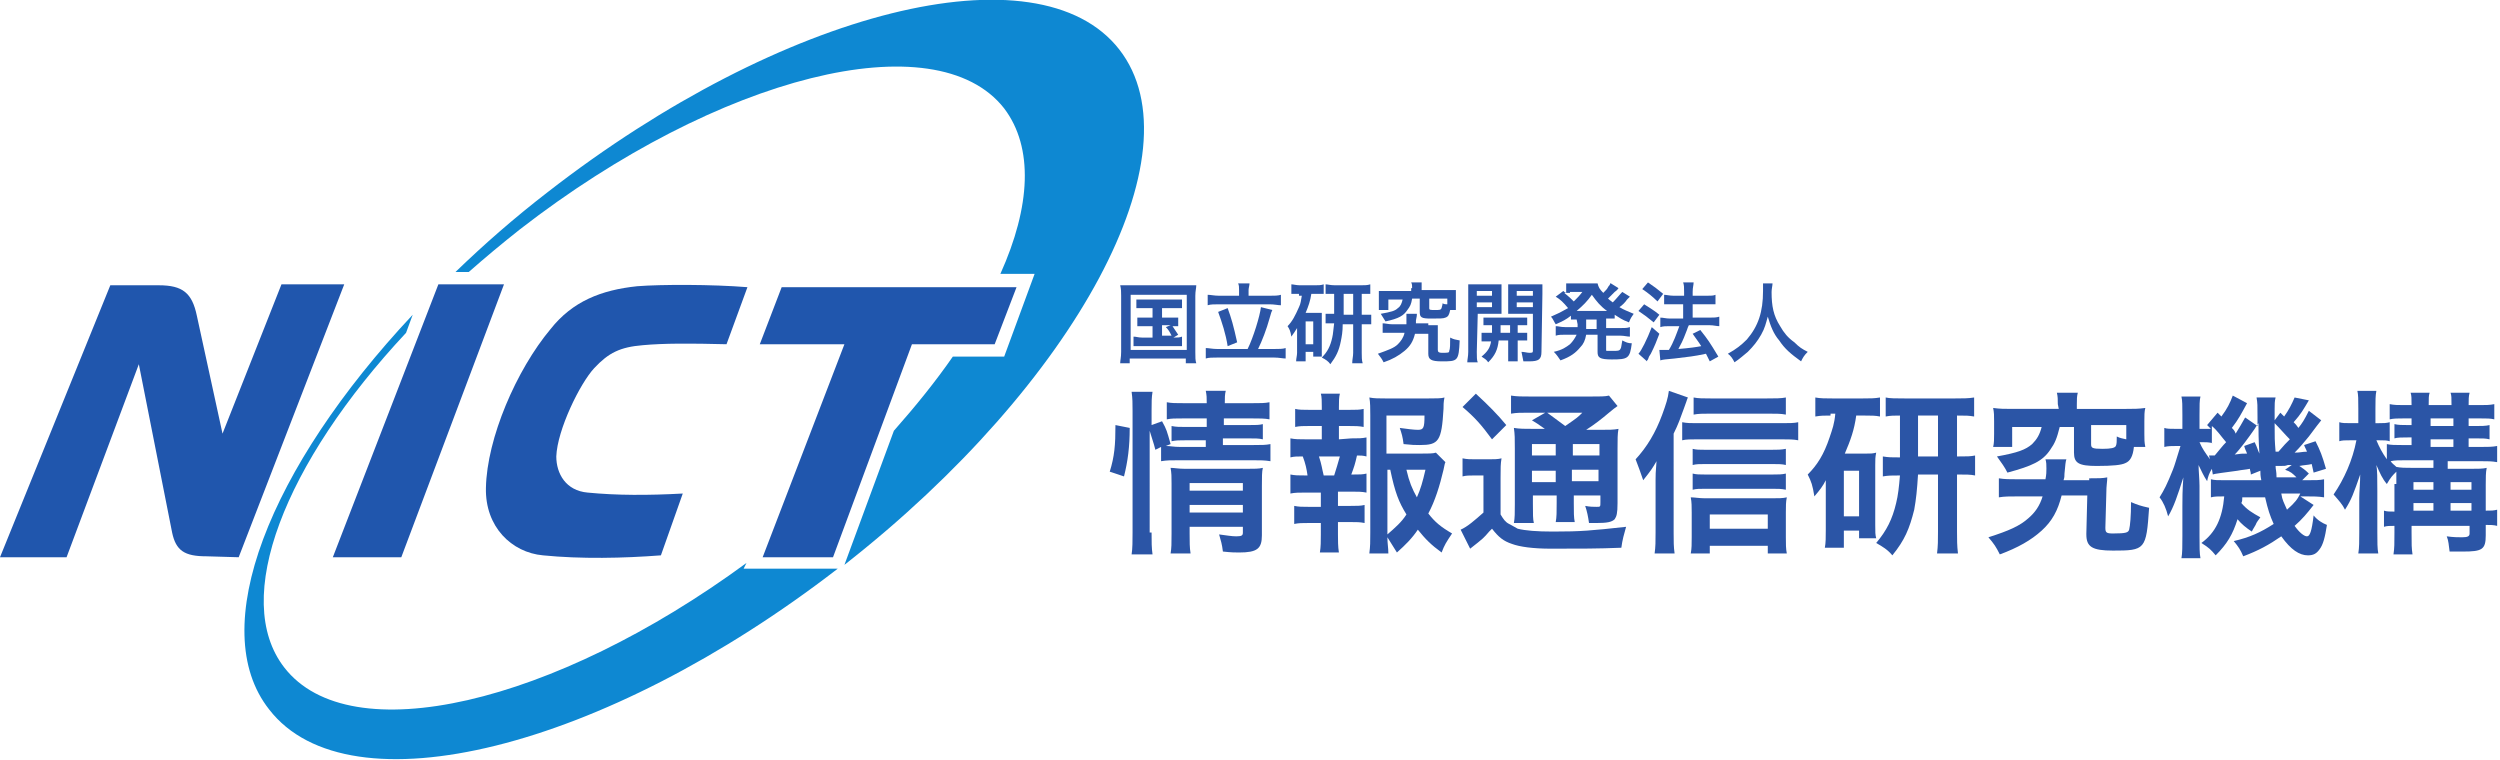 <?xml version="1.0" encoding="utf-8"?>
<!-- Generator: Adobe Illustrator 26.4.1, SVG Export Plug-In . SVG Version: 6.00 Build 0)  -->
<svg version="1.1" id="レイヤー_1" xmlns="http://www.w3.org/2000/svg" xmlns:xlink="http://www.w3.org/1999/xlink" x="0px"
	 y="0px" viewBox="0 0 262.9 79.9" style="enable-background:new 0 0 262.9 79.9;" xml:space="preserve">
<style type="text/css">
	.st0{fill:#2B55A6;}
	.st1{fill:#2056AD;}
	.st2{fill:#0E88D2;}
</style>
<g>
	<path class="st0" d="M117.9,31.1c0-0.4,0-0.7-0.1-1.1c0.3,0,0.6,0,1.1,0h5.8c0.5,0,0.7,0,1.1,0c0,0.3-0.1,0.6-0.1,1.1V37
		c0,0.6,0,0.9,0.1,1.2h-1.1v-0.5h-5.9v0.5h-1c0-0.3,0.1-0.6,0.1-1.2V31.1z M118.9,36.8h5.9V31h-5.9V36.8z M120.3,32.4
		c-0.4,0-0.6,0-0.8,0v-0.9c0.2,0,0.4,0,0.8,0h3.1c0.4,0,0.6,0,0.9,0v0.9c-0.3,0-0.4,0-0.9,0h-1.2v1h0.9c0.4,0,0.6,0,0.8,0v0.9
		c-0.2,0-0.3,0-0.6,0c0.2,0.3,0.4,0.6,0.6,0.9l-0.5,0.3c0.5,0,0.6,0,0.9-0.1v1c-0.3,0-0.5,0-0.9,0h-3.3c-0.4,0-0.6,0-0.9,0v-1
		c0.3,0,0.5,0.1,0.9,0.1h1.1v-1.2h-0.8c-0.4,0-0.6,0-0.8,0v-0.9c0.2,0,0.4,0,0.8,0h0.8v-1H120.3z M122.2,35.3h1
		c-0.2-0.4-0.3-0.6-0.6-0.9l0.5-0.2h-0.9V35.3z"/>
	<path class="st0" d="M131.2,36.7c0.6-1.2,1.3-3.5,1.4-4.4l1.2,0.3c-0.1,0.2-0.1,0.2-0.3,0.9c-0.3,1.1-0.8,2.4-1.2,3.2h1.7
		c0.5,0,0.9,0,1.2-0.1v1.1c-0.3,0-0.7-0.1-1.2-0.1h-6c-0.5,0-0.9,0-1.2,0.1v-1.1c0.3,0,0.7,0.1,1.2,0.1H131.2z M130.3,30.5
		c0-0.3,0-0.5-0.1-0.7h1.2c0,0.2-0.1,0.5-0.1,0.7v0.6h2.2c0.5,0,0.9,0,1.2-0.1v1.1c-0.3,0-0.7-0.1-1.2-0.1h-5.3
		c-0.5,0-0.9,0-1.2,0.1V31c0.3,0,0.7,0.1,1.2,0.1h2.1L130.3,30.5L130.3,30.5z M129.1,32.4c0.4,1.1,0.6,1.8,1,3.6l-1,0.4
		c-0.2-1.3-0.6-2.5-1-3.6L129.1,32.4z"/>
	<path class="st0" d="M136.6,30.9c-0.3,0-0.5,0-0.8,0v-1c0.2,0,0.5,0.1,0.9,0.1h1.6c0.4,0,0.6,0,0.9-0.1v1c-0.2,0-0.5,0-0.8,0h-0.5
		c-0.1,0.7-0.3,1.3-0.6,2h1.1c0.3,0,0.4,0,0.6,0c0,0.2,0,0.4,0,0.7v3.2c0,0.4,0,0.5,0,0.7h-0.9V37h-0.8v1h-1c0-0.3,0.1-0.6,0.1-0.9
		v-1.7c0-0.4,0-0.4,0-0.9c-0.2,0.3-0.3,0.5-0.6,0.9c-0.1-0.6-0.2-0.8-0.4-1.1c0.5-0.5,0.8-1.1,1.2-2c0.2-0.4,0.2-0.7,0.3-1.2h-0.3
		V30.9z M137.3,36.2h0.8v-2.4h-0.8V36.2z M140.2,30.9c-0.3,0-0.5,0-0.8,0v-1c0.2,0,0.5,0.1,1,0.1h2.7c0.4,0,0.7,0,1-0.1v1
		c-0.3,0-0.4,0-0.9,0v2.2h0.1c0.5,0,0.7,0,0.9,0v1c-0.3,0-0.5,0-0.9,0h-0.1v3c0,0.4,0,0.8,0.1,1.1h-1.1c0-0.4,0.1-0.7,0.1-1.1v-3
		h-1.1c0,0.8-0.1,1.3-0.2,1.8c-0.2,1-0.5,1.6-1.1,2.4c-0.2-0.3-0.5-0.5-0.9-0.7c0.6-0.6,0.9-1.2,1.1-2.1c0.1-0.4,0.1-0.8,0.2-1.5
		c-0.5,0-0.6,0-0.9,0v-1c0.3,0,0.4,0,0.9,0v-2.1H140.2z M142.3,30.9h-1v2.2h1V30.9z"/>
	<path class="st0" d="M150.2,34.2c0.5,0,0.7,0,1,0c0,0.2,0,0.4,0,0.8v1.8c0,0.2,0.1,0.3,0.4,0.3c0.7,0,0.8,0,0.8-0.2
		c0.1-0.2,0.1-0.7,0.1-1.4c0.4,0.2,0.5,0.2,1,0.3c-0.1,2.2-0.2,2.2-1.9,2.2c-1.1,0-1.4-0.2-1.4-0.8v-0.1v-2h-1.4
		c-0.2,0.8-0.5,1.3-1.1,1.8s-1.3,0.9-2.2,1.2c-0.2-0.4-0.3-0.5-0.6-0.9c1.1-0.4,1.7-0.6,2.1-1c0.3-0.3,0.6-0.7,0.7-1.2h-1.3
		c-0.5,0-0.8,0-1,0v-1c0.3,0,0.6,0.1,1,0.1h1.5c0-0.2,0-0.4,0-0.6c0-0.2,0-0.3,0-0.5h1.1c0,0.2,0,0.2-0.1,0.7c0,0.1,0,0.2,0,0.3h1.3
		V34.2z M148.5,30.3c0-0.3,0-0.4-0.1-0.6h1.1c0,0.2,0,0.3,0,0.6v0.2h2.6c0.4,0,0.7,0,1,0c0,0.2,0,0.4,0,0.7v0.7c0,0.3,0,0.5,0,0.7
		h-0.6c-0.1,0.5-0.2,0.7-0.5,0.8c-0.2,0.1-0.6,0.1-1.5,0.1c-1,0-1.2-0.1-1.2-0.7v-1.4h-0.8c-0.1,0.6-0.2,0.8-0.5,1.2
		c-0.4,0.6-0.9,0.9-2.3,1.2c-0.2-0.3-0.3-0.5-0.5-0.8c1.1-0.2,1.5-0.3,1.8-0.6c0.3-0.2,0.4-0.5,0.5-0.9H146v1.1h-1
		c0-0.2,0-0.4,0-0.7v-0.6c0-0.3,0-0.5,0-0.7c0.3,0,0.6,0,1,0h2.4v-0.3H148.5z M152.1,31.4h-1.8v1c0,0.2,0.1,0.2,0.6,0.2
		s0.6,0,0.7-0.2c0-0.1,0.1-0.3,0.1-0.5c0.2,0.1,0.3,0.1,0.5,0.1v-0.6H152.1z"/>
	<path class="st0" d="M155.3,37c0,0.5,0,0.9,0.1,1.1h-1.1c0-0.3,0.1-0.6,0.1-1.1v-6.1c0-0.5,0-0.7,0-1c0.3,0,0.5,0,0.9,0h1.7
		c0.5,0,0.7,0,0.9,0c0,0.3,0,0.5,0,0.9v1.4c0,0.4,0,0.6,0,0.8c-0.2,0-0.5,0-0.8,0h-1.7L155.3,37L155.3,37z M155.3,31.1h1.6v-0.5
		h-1.6V31.1z M155.3,32.3h1.6v-0.5h-1.6V32.3z M156.9,35c0-0.3,0-0.4,0-0.8c-0.4,0-0.7,0-0.9,0v-0.8c0.2,0,0.5,0,0.9,0h2.7
		c0.4,0,0.7,0,1,0v0.8c-0.2,0-0.5,0-1,0V35h0.1c0.5,0,0.7,0,0.9,0v0.8c-0.3,0-0.5,0-0.9,0h-0.1v1.4c0,0.4,0,0.6,0,0.8h-1
		c0-0.2,0-0.4,0-0.8v-1.4h-1c-0.1,1-0.4,1.6-1.1,2.3c-0.2-0.3-0.4-0.4-0.7-0.6c0.6-0.5,0.9-0.9,1-1.6c-0.5,0-0.7,0-1,0V35
		C156.1,35,156.3,35,156.9,35L156.9,35z M157.8,34.2c0,0.4,0,0.4,0,0.8h1v-0.8H157.8z M162.1,37c0,0.8-0.3,1-1.3,1
		c-0.2,0-0.3,0-0.6,0c-0.1-0.4-0.1-0.6-0.2-1c0.3,0,0.6,0.1,0.8,0.1c0.3,0,0.4,0,0.4-0.2V33h-1.8c-0.3,0-0.6,0-0.8,0
		c0-0.3,0-0.4,0-0.8v-1.4c0-0.3,0-0.6,0-0.9c0.3,0,0.5,0,0.9,0h1.8c0.5,0,0.7,0,0.9,0c0,0.3,0,0.6,0,1L162.1,37L162.1,37z
		 M159.5,31.1h1.7v-0.5h-1.7V31.1z M159.5,32.3h1.7v-0.5h-1.7V32.3z"/>
	<path class="st0" d="M165.8,33.6c-0.3,0-0.4,0-0.6,0v-0.4c-0.5,0.4-0.9,0.6-1.6,0.9c-0.2-0.3-0.3-0.6-0.5-0.8
		c0.7-0.3,1.1-0.5,1.8-0.9c-0.5-0.6-0.8-0.9-1.3-1.2l0.8-0.6c0.1,0.1,0.1,0.1,0.3,0.2v-1c0.2,0,0.4,0,0.8,0h1.7c0.4,0,0.6,0,0.8,0
		c0.1,0.4,0.2,0.6,0.6,1c0.3-0.3,0.4-0.4,0.5-0.6s0.2-0.2,0.2-0.3c0-0.1,0-0.1,0.1-0.1l0.8,0.5c0,0-0.1,0.2-0.4,0.4
		c-0.2,0.2-0.5,0.5-0.7,0.7c0.2,0.2,0.4,0.3,0.5,0.4c0.4-0.4,0.7-0.8,1-1.1l0.8,0.5c-0.1,0.1-0.1,0.1-0.3,0.3
		c-0.2,0.3-0.5,0.6-0.8,0.8c0.5,0.3,0.8,0.4,1.5,0.7c-0.2,0.3-0.3,0.4-0.5,0.9c-0.8-0.3-1-0.5-1.5-0.8v0.4c-0.3,0-0.4,0-0.9,0v1h1.5
		c0.5,0,0.7,0,1-0.1v1c-0.3,0-0.6-0.1-1-0.1h-1.5v1.4c0,0.2,0,0.2,0.1,0.2s0.3,0,0.6,0c0.5,0,0.7,0,0.8-0.2c0.1-0.1,0.1-0.4,0.2-0.9
		c0.4,0.2,0.6,0.3,1,0.3c-0.2,1.6-0.4,1.7-2.1,1.7c-1.3,0-1.5-0.2-1.5-0.8v-1.8h-1.2c-0.1,0.6-0.3,1-0.6,1.3c-0.5,0.6-1,1-2.1,1.4
		c-0.2-0.3-0.4-0.6-0.7-0.9c0.9-0.2,1.3-0.5,1.7-0.8c0.3-0.3,0.5-0.6,0.7-1h-1.2c-0.4,0-0.7,0-1,0.1v-1c0.3,0,0.5,0.1,1,0.1h1.3
		c0-0.1,0-0.2,0-0.3L165.8,33.6z M165.1,30.8c-0.2,0-0.4,0-0.6,0c0.5,0.4,0.7,0.6,1,0.9c0.4-0.4,0.6-0.6,0.9-1h-1.3V30.8z
		 M168.8,32.7h0.2c-0.7-0.5-1.1-1-1.6-1.7c-0.5,0.7-0.9,1.1-1.6,1.7h0.2H168.8z M166.8,34.4v0.2h1.1v-1h-1.1V34.4z"/>
	<path class="st0" d="M172.9,32c0.6,0.4,1,0.6,1.6,1.1l-0.6,0.8c-0.6-0.5-1-0.8-1.6-1.2L172.9,32z M174.5,35.1
		c-0.3,0.8-0.5,1.3-0.9,2.1c-0.2,0.3-0.2,0.3-0.3,0.6c-0.1,0.1-0.1,0.1-0.1,0.2l-0.9-0.8c0.3-0.3,0.9-1.5,1.4-2.8L174.5,35.1z
		 M173.3,29.7c0.6,0.4,1,0.7,1.6,1.2l-0.6,0.8c-0.5-0.5-1-0.9-1.6-1.3L173.3,29.7z M174.5,36.8c0.1,0,0.2,0,0.3,0s0.4,0,0.7,0
		c0.5-0.8,0.8-1.7,1.1-2.5h-1c-0.4,0-0.7,0-1,0.1v-1c0.3,0,0.6,0.1,1,0.1h1.4V32h-1c-0.4,0-0.7,0-1,0v-1c0.2,0,0.6,0.1,1,0.1h1.1
		v-0.4c0-0.5,0-0.7-0.1-1h1.1c0,0.3-0.1,0.5-0.1,1v0.4h1.5c0.4,0,0.7,0,0.9-0.1v1c-0.3,0-0.5,0-0.9,0H178v1.4h1.8c0.4,0,0.7,0,1-0.1
		v1c-0.3,0-0.6-0.1-1-0.1h-2.2c-0.1,0.2-0.1,0.2-0.2,0.5c-0.2,0.5-0.4,1.1-0.8,1.8l-0.1,0.2c1.2-0.1,1.9-0.2,2.4-0.3
		c-0.3-0.5-0.5-0.7-0.9-1.3l0.8-0.4c0.8,1,1,1.3,1.9,2.8l-0.9,0.5c-0.2-0.4-0.3-0.6-0.4-0.8c-1.4,0.3-1.7,0.3-3.3,0.5
		c-1,0.1-1.2,0.1-1.5,0.2L174.5,36.8z"/>
	<path class="st0" d="M186.4,29.8c0,0.2-0.1,0.6-0.1,0.9c0,1.5,0.2,2.5,0.9,3.6c0.4,0.7,0.8,1.2,1.5,1.7c0.5,0.5,0.8,0.7,1.4,1
		c-0.4,0.4-0.5,0.6-0.7,1c-1.1-0.8-1.7-1.3-2.3-2.2c-0.6-0.7-0.9-1.5-1.2-2.5c-0.2,0.7-0.3,1.2-0.7,1.9s-0.8,1.2-1.4,1.8
		c-0.5,0.4-0.8,0.7-1.4,1.1c-0.2-0.4-0.4-0.7-0.7-0.9c0.9-0.5,1.4-0.9,2-1.5c1.2-1.4,1.7-2.9,1.7-5.1c0-0.4,0-0.5,0-0.8
		C185.4,29.8,186.4,29.8,186.4,29.8z"/>
	<path class="st0" d="M116.7,49.6c0.5-1.6,0.6-2.8,0.6-4.9l1.5,0.3c0,2-0.2,3.5-0.6,5.1L116.7,49.6z M121.1,56c0,1,0,1.6,0.1,2.3
		H119c0.1-0.6,0.1-1.5,0.1-2.3V43.2c0-0.8,0-1.3-0.1-2h2.2c-0.1,0.6-0.1,1.1-0.1,2v1.5l1.1-0.4c0.5,0.9,0.5,1,0.9,2.4l-0.5,0.2
		c0.5,0,0.8,0.1,1.5,0.1h2.7v-0.7h-2.1c-0.7,0-1,0-1.5,0.1v-1.6c0.5,0.1,0.8,0.1,1.6,0.1h2.1V44h-2.4c-1,0-1.3,0-1.8,0.1v-1.8
		c0.5,0.1,0.9,0.1,1.9,0.1h2.3c0-0.6,0-0.8-0.1-1.3h2.1c-0.1,0.4-0.1,0.7-0.1,1.3h2.8c1,0,1.4,0,1.9-0.1v1.8c-0.5-0.1-1-0.1-1.9-0.1
		h-2.9v0.7h2.6c0.8,0,1.1,0,1.5-0.1v1.6c-0.4-0.1-0.8-0.1-1.6-0.1h-2.6v0.7h3.2c0.9,0,1.3,0,1.8-0.1v1.8c-0.6-0.1-1.1-0.1-1.8-0.1
		H124c-0.9,0-1.3,0-1.9,0.1V47l-0.6,0.3c-0.2-0.8-0.4-1.3-0.6-2V56H121.1z M125.1,56.1c0,0.9,0,1.5,0.1,2.1h-2.1
		c0.1-0.6,0.1-1,0.1-2.1v-5.3c0-0.7,0-1-0.1-1.6c0.4,0,0.8,0.1,1.5,0.1h6.5c0.8,0,1.3,0,1.7-0.1c-0.1,0.4-0.1,1-0.1,1.9v5.2
		c0,1.4-0.5,1.8-2.4,1.8c-0.4,0-0.8,0-1.7-0.1c-0.1-0.8-0.2-1.1-0.4-1.8c0.8,0.1,1.3,0.2,1.8,0.2c0.6,0,0.7-0.1,0.7-0.4v-0.6h-5.6
		L125.1,56.1L125.1,56.1z M130.7,50.8h-5.6v0.8h5.6V50.8z M130.7,53.1h-5.6v0.8h5.6V53.1z"/>
	<path class="st0" d="M142.1,46.1c0.8,0,1.1,0,1.6-0.1v2c-0.4-0.1-0.6-0.1-1-0.1c-0.2,0.9-0.3,1.2-0.6,2h0.2c0.7,0,1,0,1.4-0.1v2
		c-0.5-0.1-0.9-0.1-1.6-0.1h-1.4v1.5h1.3c0.7,0,1.1,0,1.5-0.1V55c-0.5-0.1-0.8-0.1-1.5-0.1h-1.3v1.3c0,0.6,0,1.3,0.1,1.9h-2
		c0.1-0.6,0.1-1.2,0.1-1.9V55h-1.3c-0.7,0-1,0-1.5,0.1v-1.9c0.5,0.1,0.8,0.1,1.5,0.1h1.3v-1.5h-1.6c-0.7,0-1.1,0-1.6,0.1v-2
		c0.5,0.1,0.8,0.1,1.6,0.1h0.2c-0.1-0.7-0.2-1.2-0.5-2c-0.6,0-0.9,0-1.3,0.1v-2c0.5,0.1,0.9,0.1,1.6,0.1h1.7v-1.4h-1.3
		c-0.7,0-1,0-1.5,0.1V43c0.4,0.1,0.8,0.1,1.5,0.1h1.3v-0.3c0-0.5,0-1.1-0.1-1.4h2c-0.1,0.4-0.1,0.8-0.1,1.4v0.3h1.1
		c0.7,0,1.1,0,1.5-0.1v1.9c-0.5-0.1-0.9-0.1-1.5-0.1h-1.1v1.4L142.1,46.1L142.1,46.1z M140.3,50c0.2-0.6,0.4-1.3,0.6-2h-2.2
		c0.3,0.9,0.3,1.2,0.5,2H140.3z M152,48.6c-0.1,0.2-0.1,0.4-0.2,0.8c-0.4,1.7-0.9,3.3-1.6,4.6c0.7,0.9,1.3,1.4,2.5,2.1
		c-0.6,0.9-0.8,1.2-1.1,2c-1.1-0.8-1.7-1.4-2.5-2.4c-0.6,0.9-1.3,1.6-2.2,2.4c-0.4-0.6-0.6-1-1-1.6c0,0.7,0.1,1.1,0.1,1.7h-2
		c0.1-0.8,0.1-1.2,0.1-2.2V43.7c0-0.7,0-1.4-0.1-1.9c0.5,0.1,1,0.1,1.7,0.1h4.5c0.8,0,1.4,0,1.7-0.1c-0.1,0.5-0.1,0.8-0.1,1.2
		c-0.2,3.4-0.5,3.8-2.5,3.8c-0.5,0-0.8,0-1.7-0.1c-0.1-0.8-0.2-1.1-0.4-1.7c0.7,0.1,1.5,0.2,1.9,0.2c0.6,0,0.7-0.2,0.7-1.5h-4v4h3.5
		c0.9,0,1.4,0,1.7-0.1L152,48.6z M145.9,56.2c0.8-0.7,1.5-1.3,2-2.1c-0.8-1.3-1.2-2.3-1.7-4.7h-0.3V56.2z M147.9,49.4
		c0.3,1.3,0.6,2,1.1,2.9c0.4-0.9,0.6-1.6,0.9-2.9H147.9z"/>
	<path class="st0" d="M153.8,48.2c0.5,0.1,0.8,0.1,1.4,0.1h1.3c0.6,0,1,0,1.4-0.1c-0.1,0.6-0.1,1-0.1,2v3.9c0.3,0.5,0.5,0.8,0.9,1
		s0.7,0.4,0.9,0.5c0.8,0.2,2,0.3,3.7,0.3c3,0,4-0.1,7.7-0.5c-0.2,0.7-0.4,1.4-0.5,2.2c-2.4,0.1-4.3,0.1-7.4,0.1
		c-1.9,0-3.3-0.2-4.1-0.5c-0.9-0.3-1.4-0.7-2.1-1.6c-0.1,0.1-0.2,0.2-0.3,0.3c-0.6,0.7-0.6,0.7-2,1.8l-1-2c0.7-0.3,1.5-1,2.4-1.8V50
		h-1c-0.5,0-0.8,0-1.2,0.1V48.2z M155.2,41.4c1.3,1.2,2.3,2.2,3.2,3.3l-1.5,1.5c-1.1-1.5-1.8-2.3-3.1-3.4L155.2,41.4z M162.6,45.2
		c-1-0.7-1-0.7-1.5-1l1.4-0.8h-1.7c-0.9,0-1.3,0-1.9,0.1v-1.9c0.6,0.1,1.2,0.1,2.2,0.1h6c1.2,0,1.7,0,2.1-0.1l0.9,1.1
		c-0.3,0.2-0.4,0.3-0.9,0.7c-0.7,0.6-1.6,1.3-2.4,1.8h1.5c0.9,0,1.4,0,1.9-0.1c-0.1,0.5-0.1,1.1-0.1,2.1v5.7c0,1.1-0.1,1.4-0.3,1.7
		c-0.3,0.3-0.8,0.4-1.9,0.4c-0.2,0-0.5,0-0.8,0c-0.1-0.7-0.2-1.2-0.4-1.8c0.5,0.1,0.9,0.1,1.2,0.1c0.4,0,0.4,0,0.4-0.5v-0.7h-2.8
		v0.8c0,1,0,1.5,0.1,2h-2c0.1-0.5,0.1-1.1,0.1-2v-0.8h-2.5V53c0,1.1,0,1.6,0.1,2h-2.1c0.1-0.5,0.1-1.1,0.1-2v-5.8
		c0-1.1,0-1.5-0.1-2.2c0.6,0.1,1.1,0.1,2.1,0.1h1.3V45.2z M161.1,47.9h2.5v-1.2h-2.5V47.9z M161.1,50.7h2.5v-1.2h-2.5V50.7z
		 M162.7,43.4c0.7,0.5,0.8,0.6,1.9,1.4c1.3-0.9,1.3-0.9,1.8-1.4H162.7z M165.4,47.9h2.8v-1.2h-2.8V47.9z M168.1,49.4h-2.8v1.2h2.8
		V49.4z"/>
	<path class="st0" d="M176,56.1c0,0.8,0,1.4,0.1,2.1H174c0.1-0.7,0.1-1.3,0.1-2.2v-5.5c0-0.6,0-0.7,0.1-2c-0.4,0.7-0.6,1-1.4,2
		c-0.3-0.9-0.5-1.4-0.8-2.2c1.2-1.3,2.1-2.8,2.8-4.7c0.4-1.1,0.6-1.7,0.7-2.5l2,0.7c-0.1,0.2-0.2,0.6-0.4,1.1
		c-0.4,1.1-0.6,1.7-1.1,2.7L176,56.1L176,56.1z M176.9,44.4c0.5,0.1,0.9,0.1,1.5,0.1h9c0.7,0,1.3,0,1.7-0.1v1.9
		c-0.5-0.1-1-0.1-1.7-0.1h-9c-0.6,0-1.1,0-1.5,0.1V44.4z M179.8,58.2h-2c0.1-0.5,0.1-1,0.1-1.7v-2.6c0-0.6,0-1.1-0.1-1.6
		c0.4,0,0.9,0.1,1.5,0.1h7c0.7,0,1.2,0,1.6-0.1c-0.1,0.5-0.1,0.9-0.1,1.6v2.6c0,0.7,0,1.2,0.1,1.7h-2v-0.8h-6.1V58.2z M187.8,48.9
		c-0.4-0.1-0.8-0.1-1.4-0.1h-7.1c-0.6,0-0.9,0-1.3,0.1v-1.7c0.4,0.1,0.7,0.1,1.3,0.1h7c0.6,0,1,0,1.5-0.1V48.9z M187.8,51.5
		c-0.5-0.1-0.8-0.1-1.4-0.1h-7.1c-0.6,0-0.9,0-1.3,0.1v-1.7c0.4,0.1,0.7,0.1,1.3,0.1h7.1c0.6,0,1,0,1.4-0.1V51.5z M187.8,43.6
		c-0.5-0.1-1-0.1-1.8-0.1h-6.2c-0.7,0-1.2,0-1.7,0.1v-1.8c0.5,0.1,1,0.1,1.8,0.1h5.9c0.9,0,1.5,0,2-0.1V43.6z M185.9,54.1h-6.1v1.5
		h6.1V54.1z"/>
	<path class="st0" d="M192.5,43.7c-0.7,0-1,0-1.6,0.1v-2c0.5,0.1,1.1,0.1,1.8,0.1h3.2c0.8,0,1.2,0,1.8-0.1v2
		c-0.5-0.1-0.9-0.1-1.6-0.1h-0.9c-0.2,1.5-0.6,2.6-1.2,4h2.2c0.6,0,0.7,0,1.1-0.1c-0.1,0.5-0.1,0.7-0.1,1.3v6.3c0,0.8,0,1,0.1,1.4
		h-1.8v-0.8h-1.6v1.8h-2c0.1-0.5,0.1-1.1,0.1-1.9v-3.4c0-0.7,0-0.8,0-1.8c-0.3,0.6-0.6,1-1.2,1.7c-0.2-1.2-0.3-1.5-0.7-2.3
		c1-1,1.7-2.1,2.3-3.9c0.3-0.9,0.5-1.4,0.6-2.5h-0.5V43.7z M193.9,54.3h1.6v-4.8h-1.6V54.3z M199.8,43.7c-0.6,0-1,0-1.5,0.1v-2
		c0.4,0.1,1.1,0.1,2,0.1h5.3c0.8,0,1.4,0,2-0.1v2c-0.6-0.1-0.8-0.1-1.8-0.1V48h0.1c1,0,1.3,0,1.8-0.1V50c-0.5-0.1-0.9-0.1-1.8-0.1
		h-0.1v6c0,0.8,0,1.5,0.1,2.3h-2.2c0.1-0.8,0.1-1.4,0.1-2.3v-6h-2.1c-0.1,1.6-0.2,2.6-0.4,3.7c-0.5,2-1,3.2-2.3,4.8
		c-0.5-0.6-1-0.9-1.7-1.3c1.1-1.3,1.7-2.5,2.1-4.2c0.2-0.8,0.3-1.7,0.4-2.9c-0.9,0-1.2,0-1.8,0.1V48c0.6,0.1,0.9,0.1,1.8,0.1
		L199.8,43.7L199.8,43.7z M203.8,43.7h-2.1V48h2.1V43.7z"/>
	<path class="st0" d="M219.7,50.3c1,0,1.4,0,1.9-0.1c0,0.5-0.1,0.8-0.1,1.7l-0.1,3.6c0,0.5,0.1,0.6,0.8,0.6c1.4,0,1.6-0.1,1.7-0.4
		c0.1-0.4,0.2-1.4,0.2-2.9c0.7,0.3,1,0.4,1.9,0.6c-0.3,4.4-0.4,4.5-3.8,4.5c-2.2,0-2.8-0.4-2.8-1.7v-0.1l0.1-4h-2.7
		c-0.4,1.6-1,2.7-2.1,3.7s-2.5,1.8-4.4,2.5c-0.4-0.8-0.6-1.1-1.2-1.8c2.2-0.7,3.3-1.2,4.2-2c0.7-0.6,1.2-1.3,1.5-2.3h-2.5
		c-1,0-1.5,0-2.1,0.1v-2c0.6,0.1,1.1,0.1,2,0.1h2.9c0.1-0.5,0.1-0.8,0.1-1.1c0-0.4,0-0.7-0.1-1h2.2c-0.1,0.3-0.1,0.5-0.2,1.5
		c0,0.3,0,0.4-0.1,0.7h2.7V50.3z M216.4,42.5c0-0.5,0-0.8-0.1-1.2h2.2c-0.1,0.4-0.1,0.7-0.1,1.2V43h5.2c0.8,0,1.3,0,2-0.1
		c-0.1,0.4-0.1,0.8-0.1,1.4v1.3c0,0.6,0,0.9,0.1,1.4h-1.2c-0.1,1-0.4,1.5-0.9,1.7c-0.4,0.2-1.3,0.3-3,0.3c-1.9,0-2.4-0.3-2.4-1.4
		v-2.7h-1.5c-0.3,1.2-0.5,1.7-1,2.4c-0.8,1.2-1.9,1.7-4.5,2.4c-0.3-0.6-0.6-1-1.1-1.7c2.2-0.4,3-0.7,3.7-1.3c0.5-0.5,0.8-1,1-1.8
		h-3.1V47h-2c0.1-0.4,0.1-0.8,0.1-1.4v-1.3c0-0.6,0-0.9-0.1-1.4c0.7,0.1,1.2,0.1,2,0.1h4.9L216.4,42.5L216.4,42.5z M223.6,44.7h-3.7
		v2c0,0.4,0.1,0.5,1.2,0.5c0.9,0,1.3-0.1,1.4-0.3c0.1-0.2,0.1-0.5,0.1-1c0.4,0.2,0.6,0.2,1,0.3V44.7z"/>
	<path class="st0" d="M242.8,42.1c-0.6,1-0.8,1.4-1.6,2.3c0.2,0.2,0.3,0.3,0.5,0.6c0.4-0.5,0.6-0.8,1.1-1.8l1.3,1
		c-0.4,0.5-0.4,0.5-1.3,1.7c-0.5,0.6-0.9,1.1-1.5,1.7c0.6,0,0.8-0.1,1.3-0.1c-0.1-0.3-0.2-0.4-0.3-0.7l1.2-0.4
		c0.5,1,0.7,1.5,1.1,2.9l-1.3,0.4c-0.1-0.4-0.1-0.5-0.2-0.9c-0.4,0.1-0.8,0.1-1.3,0.2c0.4,0.3,0.5,0.3,1,0.8l-0.7,0.7h0.4
		c1.1,0,1.4,0,1.9-0.1v1.9c-0.6-0.1-1.2-0.1-1.9-0.1h-0.6l1.4,0.9c-0.7,0.9-1.2,1.5-2,2.2c0.5,0.7,1,1.1,1.3,1.1s0.5-0.5,0.7-2.2
		c0.4,0.5,0.9,0.8,1.4,1c-0.2,1.3-0.4,2.1-0.8,2.6c-0.3,0.4-0.6,0.6-1.2,0.6c-0.9,0-1.8-0.6-2.8-2c-1.3,0.9-2.4,1.5-4,2.1
		c-0.3-0.7-0.5-1-1-1.6c1.7-0.4,2.8-0.9,4.2-1.8c-0.4-0.9-0.6-1.5-0.9-2.8h-2.4c0,0.3,0,0.4-0.1,0.6c0.6,0.7,1.1,1,2,1.5
		c-0.2,0.3-0.4,0.5-0.5,0.8c-0.3,0.5-0.3,0.5-0.4,0.7c-0.6-0.4-1.1-0.8-1.5-1.3c-0.5,1.6-1.1,2.6-2.3,3.8c-0.5-0.6-0.7-0.8-1.5-1.3
		c1.5-1.1,2.2-2.6,2.4-4.9c-0.7,0-1,0-1.4,0.1v-1.9c0.4,0.1,0.7,0.1,1.5,0.1h3.8c-0.1-0.5-0.1-0.7-0.1-1l-1,0.4
		c0-0.3-0.1-0.4-0.1-0.6c-0.5,0.1-0.8,0.1-1.3,0.2c-1.4,0.2-2.4,0.3-2.6,0.4l-0.1-0.6c-0.3,0.5-0.4,0.8-0.5,1.3
		c-0.4-0.6-0.6-1.1-0.9-1.7c0,0.5,0.1,1.6,0.1,2.2v5.3c0,1.1,0,1.8,0.1,2.3h-2c0.1-0.5,0.1-1.3,0.1-2.3v-3.2c0-0.8,0-1.5,0.1-3
		c-0.6,1.9-1,3.1-1.6,4.1c-0.2-0.8-0.5-1.5-0.9-2c0.5-0.8,0.8-1.4,1.4-2.9c0.2-0.5,0.3-0.9,0.8-2.5h-0.4c-0.5,0-0.9,0-1.3,0.1v-2
		c0.3,0.1,0.6,0.1,1.3,0.1h0.6v-1.5c0-0.9,0-1.5-0.1-1.9h2c-0.1,0.4-0.1,0.9-0.1,1.9v1.5h0.3c0.4,0,0.7,0,0.9,0
		c-0.1-0.1-0.2-0.2-0.4-0.4l1.1-1.3l0.4,0.4c0.6-0.8,0.9-1.4,1.2-2.2l1.5,0.8c-0.6,1.1-0.9,1.7-1.6,2.6c0.2,0.2,0.3,0.3,0.4,0.6
		c0.5-0.8,0.6-1,1-1.7l1.3,0.9v-0.9c0-1.3,0-1.5-0.1-2.1h2c-0.1,0.4-0.1,0.7-0.1,1.2c0,0.1,0,0.3,0,0.6v0.6l0.6-0.8
		c0.2,0.2,0.3,0.3,0.4,0.4c0.5-0.7,0.8-1.3,1.1-2L242.8,42.1z M232.7,46.6c-0.5-0.1-0.7-0.1-1.1-0.1h-0.3c0.3,0.7,0.6,1.1,1.1,1.8
		l-0.1-0.4c0.1,0,0.2,0,0.3,0h0.3c0.6-0.7,0.8-1,1.2-1.4c-0.6-0.7-0.9-1.2-1.5-1.7v1.8H232.7z M237.1,46.5c0.3,0.6,0.3,0.8,0.5,1.2
		c-0.1-1.5-0.1-2.4-0.1-3.2c-0.2,0.3-0.3,0.4-0.4,0.6c-0.7,1-1.5,2.1-2.1,2.7c0.7-0.1,0.7-0.1,1.3-0.1c-0.1-0.3-0.2-0.4-0.3-0.8
		L237.1,46.5z M239.2,44.5c0,1.7,0,1.7,0.1,3h0.3c0.7-0.8,0.7-0.8,1.2-1.3C240.2,45.6,239.8,45.1,239.2,44.5 M241,48.9
		c-0.2,0-0.3,0-0.4,0c-0.3,0.1-0.3,0.1-0.8,0.1c0,0-0.2,0-0.5,0c0,0.4,0.1,0.5,0.1,1.2h2.1c-0.4-0.4-0.6-0.6-1.2-0.8L241,48.9z
		 M239.9,51.9c0.1,0.7,0.3,1,0.6,1.7c0.9-0.8,1.1-1.1,1.4-1.7H239.9z"/>
	<path class="st0" d="M252,50.9c0-0.5,0-0.9,0-1.3c-0.4,0.4-0.6,0.6-1,1.3c-0.5-0.6-0.7-1.1-1.1-2c0.1,0.6,0.1,1.4,0.1,2.7V56
		c0,1,0,1.7,0.1,2.2H248c0.1-0.6,0.1-1.3,0.1-2.2v-3.6c0-0.7,0.1-1.7,0.1-2.5c-0.7,2-0.9,2.6-1.6,3.7c-0.3-0.6-0.6-0.9-1.2-1.6
		c1.1-1.6,2-3.6,2.4-5.7h-0.6c-0.6,0-0.9,0-1.2,0.1v-2c0.3,0.1,0.6,0.1,1.2,0.1h0.8V43c0-1,0-1.5-0.1-1.9h2c-0.1,0.5-0.1,1-0.1,1.9
		v1.5h0.4c0.5,0,0.7,0,1.1-0.1v2c-0.3-0.1-0.6-0.1-1.1-0.1h-0.3c0.3,0.7,0.6,1.3,1.1,2v-1.6c0.4,0.1,0.9,0.1,1.6,0.1h1V46h-0.4
		c-0.6,0-1.1,0-1.4,0.1v-1.5c0.4,0.1,0.8,0.1,1.4,0.1h0.4V44h-0.8c-0.6,0-1.1,0-1.5,0.1v-1.6c0.5,0.1,0.9,0.1,1.5,0.1h0.8
		c0-0.7,0-1-0.1-1.3h2c-0.1,0.3-0.1,0.6-0.1,1.3h2.4c0-0.8,0-1-0.1-1.3h2c-0.1,0.4-0.1,0.7-0.1,1.3h1.2c0.6,0,1,0,1.5-0.1v1.6
		c-0.4-0.1-0.8-0.1-1.5-0.1h-1.2v0.8h0.8c0.5,0,1,0,1.4-0.1v1.5c-0.4-0.1-0.7-0.1-1.4-0.1h-0.8V47h1.3c0.7,0,1.2,0,1.7-0.1v1.7
		c-0.6-0.1-0.9-0.1-1.7-0.1h-3.5v0.8h2.4c0.8,0,1.3,0,1.7-0.1c-0.1,0.5-0.1,1-0.1,1.8v2.7c0.6,0,0.8,0,1.2-0.1v1.7
		c-0.4-0.1-0.7-0.1-1.2-0.1v1.1c0,1.5-0.4,1.7-2.4,1.7c-0.4,0-0.9,0-1.4,0c-0.1-0.7-0.1-1.1-0.3-1.6c0.7,0.1,1.2,0.1,1.6,0.1
		c0.6,0,0.8-0.1,0.8-0.4v-0.8h-6.1V56c0,1.3,0,1.6,0.1,2.3h-2c0.1-0.7,0.1-1.1,0.1-2.3v-0.7c-0.5,0-0.8,0-1.1,0.1v-1.7
		c0.3,0.1,0.6,0.1,1.1,0.1v-2.9H252z M253.7,49.2h2.2v-0.8H253c-0.7,0-1.2,0-1.6,0.1c0.2,0.3,0.3,0.3,0.6,0.6
		C252.5,49.2,252.9,49.2,253.7,49.2 M255.9,50.7h-2.1v0.8h2.1V50.7z M255.9,52.9h-2.1v0.8h2.1V52.9z M258,44h-2.4v0.8h2.4V44z
		 M258,46.2h-2.4V47h2.4V46.2z M259.9,50.7h-2.2v0.8h2.2V50.7z M259.9,52.9h-2.2v0.8h2.2V52.9z"/>
</g>
<path class="st1" d="M25.1,58.6l11.1-28.7h-6.6l-6.2,15.7l-2.7-12.4c-0.5-2.4-1.5-3.2-4-3.2h-5.1L0,58.6h7l7.6-20.3L18.1,56
	c0.4,1.9,1.3,2.5,3.6,2.5L25.1,58.6L25.1,58.6z"/>
<g>
	<path class="st2" d="M117.7,5.2c-8.5-10.9-35.4-4.2-60.1,15c-3.5,2.7-6.7,5.5-9.7,8.4h1.4c1.7-1.5,3.5-3,5.4-4.5
		C75.6,7.9,98.4,2.2,105.6,11.4c3.1,4.1,2.8,10.3-0.4,17.4h3.6l-3.2,8.7h-5.4c-1.8,2.6-3.9,5.2-6.2,7.8l-5.2,14.1
		C113.2,40.3,126.2,16.1,117.7,5.2"/>
	<path class="st2" d="M78.5,59.2c-20.3,14.9-41.7,19.9-48.6,11c-5.6-7.2,0-21.5,12.8-35.2l0.7-1.9c-15.1,16.1-21.8,33-15.1,41.5
		c8.4,10.9,35.2,4.2,59.8-14.8h-9.9L78.5,59.2z"/>
</g>
<path class="st1" d="M71.8,51.9c-3.7,0.2-6.9,0.2-10-0.1c-2.3-0.2-3.3-2-3.3-3.8c0.1-2.8,2.5-7.7,4-9.3c1.5-1.6,2.7-2.2,5.1-2.4
	c2.2-0.2,4.9-0.2,8.8-0.1l2.2-6c-3.7-0.3-9.1-0.3-11.6-0.1c-3.8,0.4-6.8,1.6-9.1,4.5c-3.6,4.3-6.7,11.5-6.8,16.7
	c-0.1,4.1,2.7,6.8,6,7.1c4,0.4,8.5,0.3,12.4,0L71.8,51.9z"/>
<polygon class="st1" points="82.2,30.2 79.9,36.2 88.8,36.2 80.2,58.6 87.6,58.6 95.9,36.2 104.6,36.2 106.9,30.2 "/>
<polygon class="st1" points="35,58.6 42.2,58.6 53,29.9 46.1,29.9 "/>
</svg>
